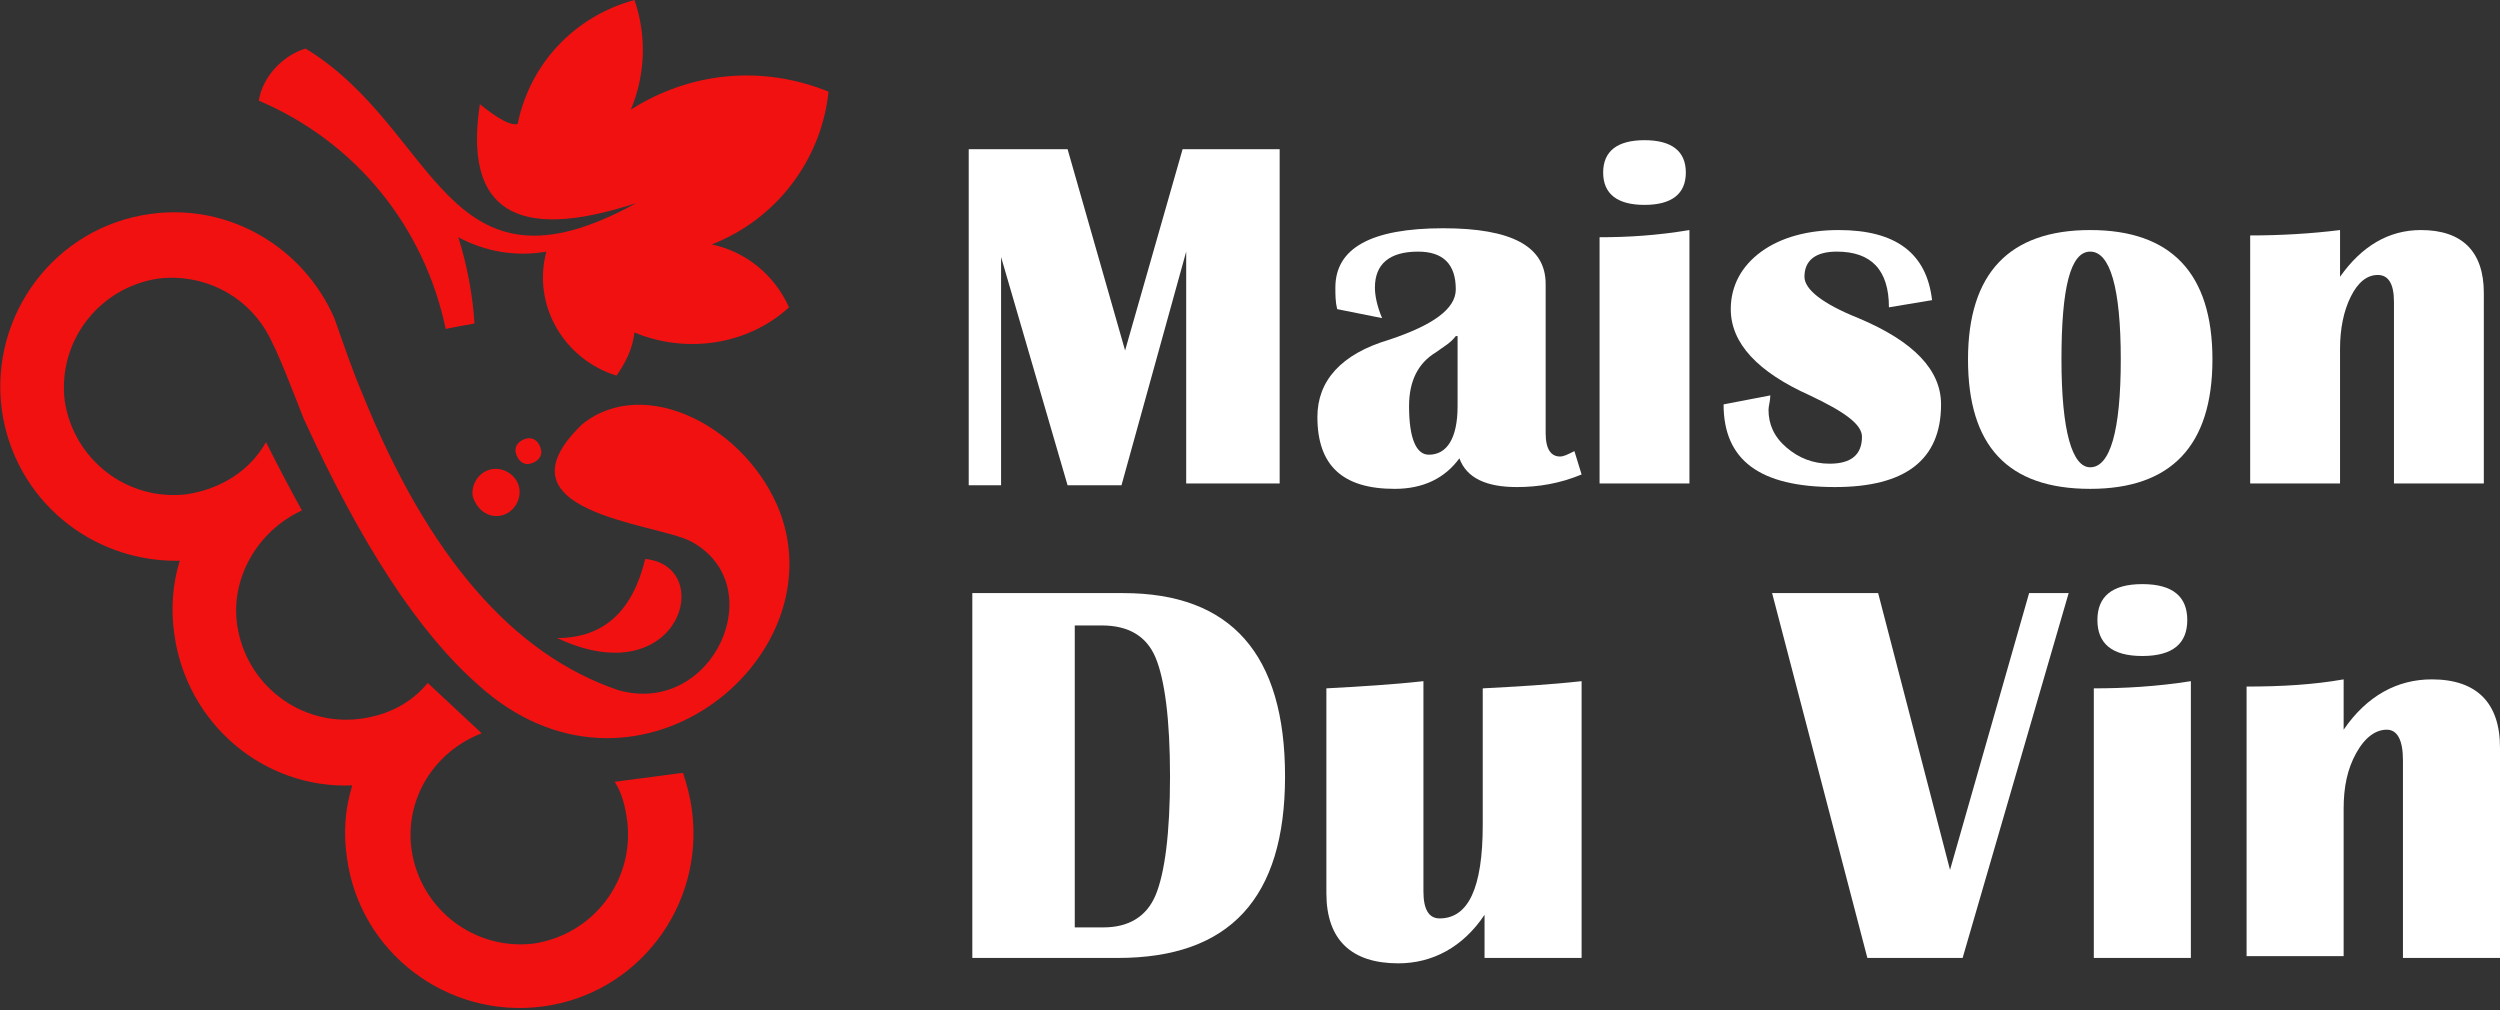 <?xml version="1.0" encoding="utf-8"?>
<!-- Generator: Adobe Illustrator 24.1.0, SVG Export Plug-In . SVG Version: 6.00 Build 0)  -->
<svg version="1.1" id="Layer_1" xmlns="http://www.w3.org/2000/svg" xmlns:xlink="http://www.w3.org/1999/xlink" x="0px" y="0px"
	 width="139.1px" height="56.2px" viewBox="0 0 139.1 56.2" style="enable-background:new 0 0 139.1 56.2;" xml:space="preserve">
<rect x="0" y="0" width="139.1" height="56.2" fill="#333333" stroke="none"/>
<style type="text/css">
	.st0{fill:#FFFFFF;}
	.st1{fill-rule:evenodd;clip-rule:evenodd;fill:#F21111;}
</style>
<g>
	<path class="st0" d="M71.2,8.3v18.6H66V14l-3.6,13h-3l-3.7-12.7v12.7h-1.8V8.3h5.5l3.2,11.2l3.2-11.2H71.2z"/>
	<path class="st0" d="M88,26.4c-1.2,0.5-2.4,0.7-3.6,0.7c-1.7,0-2.8-0.5-3.2-1.6c-0.8,1.1-2,1.7-3.6,1.7c-2.9,0-4.3-1.3-4.3-4
		c0-2,1.3-3.5,4-4.3c2.4-0.8,3.7-1.7,3.7-2.8c0-1.4-0.7-2.1-2.1-2.1c-1.6,0-2.4,0.7-2.4,2c0,0.4,0.1,1,0.4,1.7l-2.5-0.5
		c-0.1-0.4-0.1-0.8-0.1-1.2c0-2.2,2-3.3,6-3.3c3.8,0,5.7,1,5.7,3.1v8.3c0,0.9,0.3,1.3,0.8,1.3c0.2,0,0.4-0.1,0.8-0.3L88,26.4z
		 M81,18.7c-0.3,0.4-0.7,0.6-1.1,0.9c-1,0.6-1.5,1.6-1.5,3c0,1.8,0.4,2.7,1.1,2.7c1,0,1.6-0.9,1.6-2.7V18.7z"/>
	<path class="st0" d="M89,26.9V13.2c1.6,0,3.2-0.1,5-0.4v14.1H89z M91.5,7.8c1.5,0,2.3,0.6,2.3,1.8c0,1.2-0.8,1.8-2.3,1.8
		c-1.5,0-2.3-0.6-2.3-1.8C89.2,8.4,90,7.8,91.5,7.8z"/>
	<path class="st0" d="M107.5,16.7l-2.4,0.4c0-2.1-1-3.1-2.9-3.1c-1.2,0-1.8,0.5-1.8,1.4c0,0.7,1,1.5,3,2.3c3.1,1.3,4.6,2.9,4.6,4.8
		c0,3.1-2,4.6-5.9,4.6c-4.2,0-6.2-1.5-6.2-4.6l2.6-0.5c0,0.3-0.1,0.6-0.1,0.8c0,0.8,0.3,1.5,1,2.1c0.7,0.6,1.5,0.9,2.4,0.9
		c1.2,0,1.8-0.5,1.8-1.5c0-0.7-1-1.4-2.9-2.3c-2.9-1.3-4.4-2.9-4.4-4.8c0-1.3,0.6-2.4,1.7-3.2c1.1-0.8,2.6-1.2,4.3-1.2
		C105.5,12.8,107.2,14.1,107.5,16.7z"/>
	<path class="st0" d="M116.3,12.8c4.5,0,6.8,2.4,6.8,7.2c0,4.8-2.3,7.2-6.8,7.2c-4.6,0-6.8-2.4-6.8-7.2
		C109.5,15.2,111.8,12.8,116.3,12.8z M116.3,14c-1.1,0-1.6,2-1.6,6c0,4,0.6,6,1.6,6c1.1,0,1.7-2,1.7-6C118,16,117.4,14,116.3,14z"/>
	<path class="st0" d="M138.2,26.9h-5V16.8c0-1-0.3-1.5-0.9-1.5c-0.6,0-1.1,0.4-1.5,1.2c-0.4,0.8-0.6,1.8-0.6,2.9v7.5h-5V13.1
		c1.7,0,3.4-0.1,5-0.3v2.6c1.2-1.7,2.7-2.6,4.5-2.6c2.3,0,3.5,1.2,3.5,3.5V26.9z"/>
	<path class="st0" d="M54.1,53.3V33h8.4c6,0,9,3.4,9,10.2c0,6.8-3.1,10.1-9.3,10.1H54.1z M59.9,51.6h1.5c1.4,0,2.4-0.6,2.9-1.8
		c0.5-1.2,0.8-3.4,0.8-6.6c0-3.2-0.3-5.4-0.8-6.6c-0.5-1.2-1.5-1.8-3-1.8h-1.5V51.6z"/>
	<path class="st0" d="M88,37.9v15.4h-5.4v-2.4c-1.2,1.8-2.9,2.7-4.8,2.7c-2.6,0-4-1.3-4-3.9V38.3c1.8-0.1,3.6-0.2,5.4-0.4v11.7
		c0,1,0.3,1.5,0.9,1.5c1.6,0,2.4-1.7,2.4-5.2v-7.6C84.4,38.2,86.2,38.1,88,37.9z"/>
	<path class="st0" d="M115.1,33l-5.9,20.3h-5.3L98.6,33h5.9l4,15.4l4.4-15.4H115.1z"/>
	<path class="st0" d="M116.5,53.3v-15c1.7,0,3.5-0.1,5.4-0.4v15.4H116.5z M119.2,32.5c1.7,0,2.5,0.7,2.5,2c0,1.3-0.8,2-2.5,2
		s-2.5-0.7-2.5-2C116.7,33.2,117.5,32.5,119.2,32.5z"/>
	<path class="st0" d="M139.1,53.3h-5.4v-11c0-1.1-0.3-1.7-0.9-1.7c-0.6,0-1.2,0.4-1.7,1.3c-0.5,0.9-0.7,1.9-0.7,3.1v8.2H125v-15
		c1.9,0,3.7-0.1,5.4-0.4v2.8c1.3-1.9,3-2.8,4.9-2.8c2.5,0,3.8,1.3,3.8,3.8V53.3z"/>
</g>
<g>
	<path class="st1" d="M35.3,0c-3.3,0.9-5.8,3.5-6.5,6.9c-0.4,0.1-1.1-0.3-2.1-1.1c-0.9,5.9,2,7.7,8.7,5.5c-10.7,5.9-11-4.1-18.4-8.6
		c-1.3,0.4-2.4,1.6-2.6,2.9c5.4,2.3,9.2,7,10.4,12.7c0.5-0.1,1-0.2,1.6-0.3c-0.1-1.6-0.4-3.2-0.9-4.8c1.5,0.8,3.2,1.1,4.9,0.8
		c-0.8,3,1,6,3.9,6.9c0.5-0.7,0.9-1.5,1-2.4c2.9,1.2,6.3,0.7,8.6-1.4c-0.8-1.8-2.4-3.1-4.3-3.5c3.6-1.4,6.1-4.7,6.5-8.5
		C42.4,3.6,38.4,4,35.1,6.1C35.9,4.2,36,2,35.3,0L35.3,0z"/>
	<path class="st1" d="M26.8,40.8l-3-2.8c-0.9,1.1-2.2,1.8-3.8,2c-3.3,0.4-6.3-1.9-6.8-5.2c-0.4-2.7,1.2-5.3,3.6-6.4
		c-0.5-0.9-1.2-2.2-2-3.8c-0.9,1.6-2.5,2.6-4.4,2.9c-3.3,0.4-6.3-1.9-6.8-5.2c-0.4-3.3,1.9-6.3,5.2-6.8c2.5-0.3,4.8,0.9,6,2.9
		c0.7,1.2,1.5,3.4,2.1,4.9c3.2,7,6.4,11.9,9.7,14.8c8.6,7.8,19.9-1.3,16.8-9.6c-1.8-4.7-7.5-7.7-11-4.9c-5.1,4.9,4,5.5,6,6.5
		c4.6,2.4,1.3,9.8-4,8.3c-5.9-2-10.6-7.5-14.2-16.4c-0.6-1.4-1.1-2.9-1.6-4.3c-1.7-3.9-5.8-6.4-10.2-5.8c-5.3,0.7-9,5.6-8.3,10.9
		c0.7,5,5,8.5,9.9,8.4c-0.4,1.3-0.5,2.7-0.3,4.1c0.7,5,5,8.6,9.9,8.4c-0.4,1.3-0.5,2.6-0.3,4c0.7,5.3,5.6,9,10.9,8.3s9-5.6,8.3-10.9
		c-0.1-0.8-0.3-1.5-0.5-2.1l-3.8,0.5c0.4,0.6,0.6,1.4,0.7,2.2c0.4,3.3-1.9,6.3-5.2,6.8c-3.3,0.4-6.3-1.9-6.8-5.2
		C22.5,44.4,24.2,41.8,26.8,40.8L26.8,40.8z M31,35.5c6.8,3.2,8.9-4,4.9-4.4C35.2,34,33.6,35.5,31,35.5L31,35.5z M27.8,28.7
		c0.7-0.1,1.2-0.8,1.1-1.5c-0.1-0.7-0.8-1.2-1.5-1.1c-0.7,0.1-1.2,0.8-1.1,1.5C26.5,28.3,27.1,28.8,27.8,28.7L27.8,28.7z M28.7,25.2
		c0.1,0.4,0.4,0.7,0.8,0.6c0.4-0.1,0.7-0.4,0.6-0.8c-0.1-0.4-0.4-0.7-0.8-0.6S28.6,24.8,28.7,25.2L28.7,25.2z"/>
</g>
</svg>
